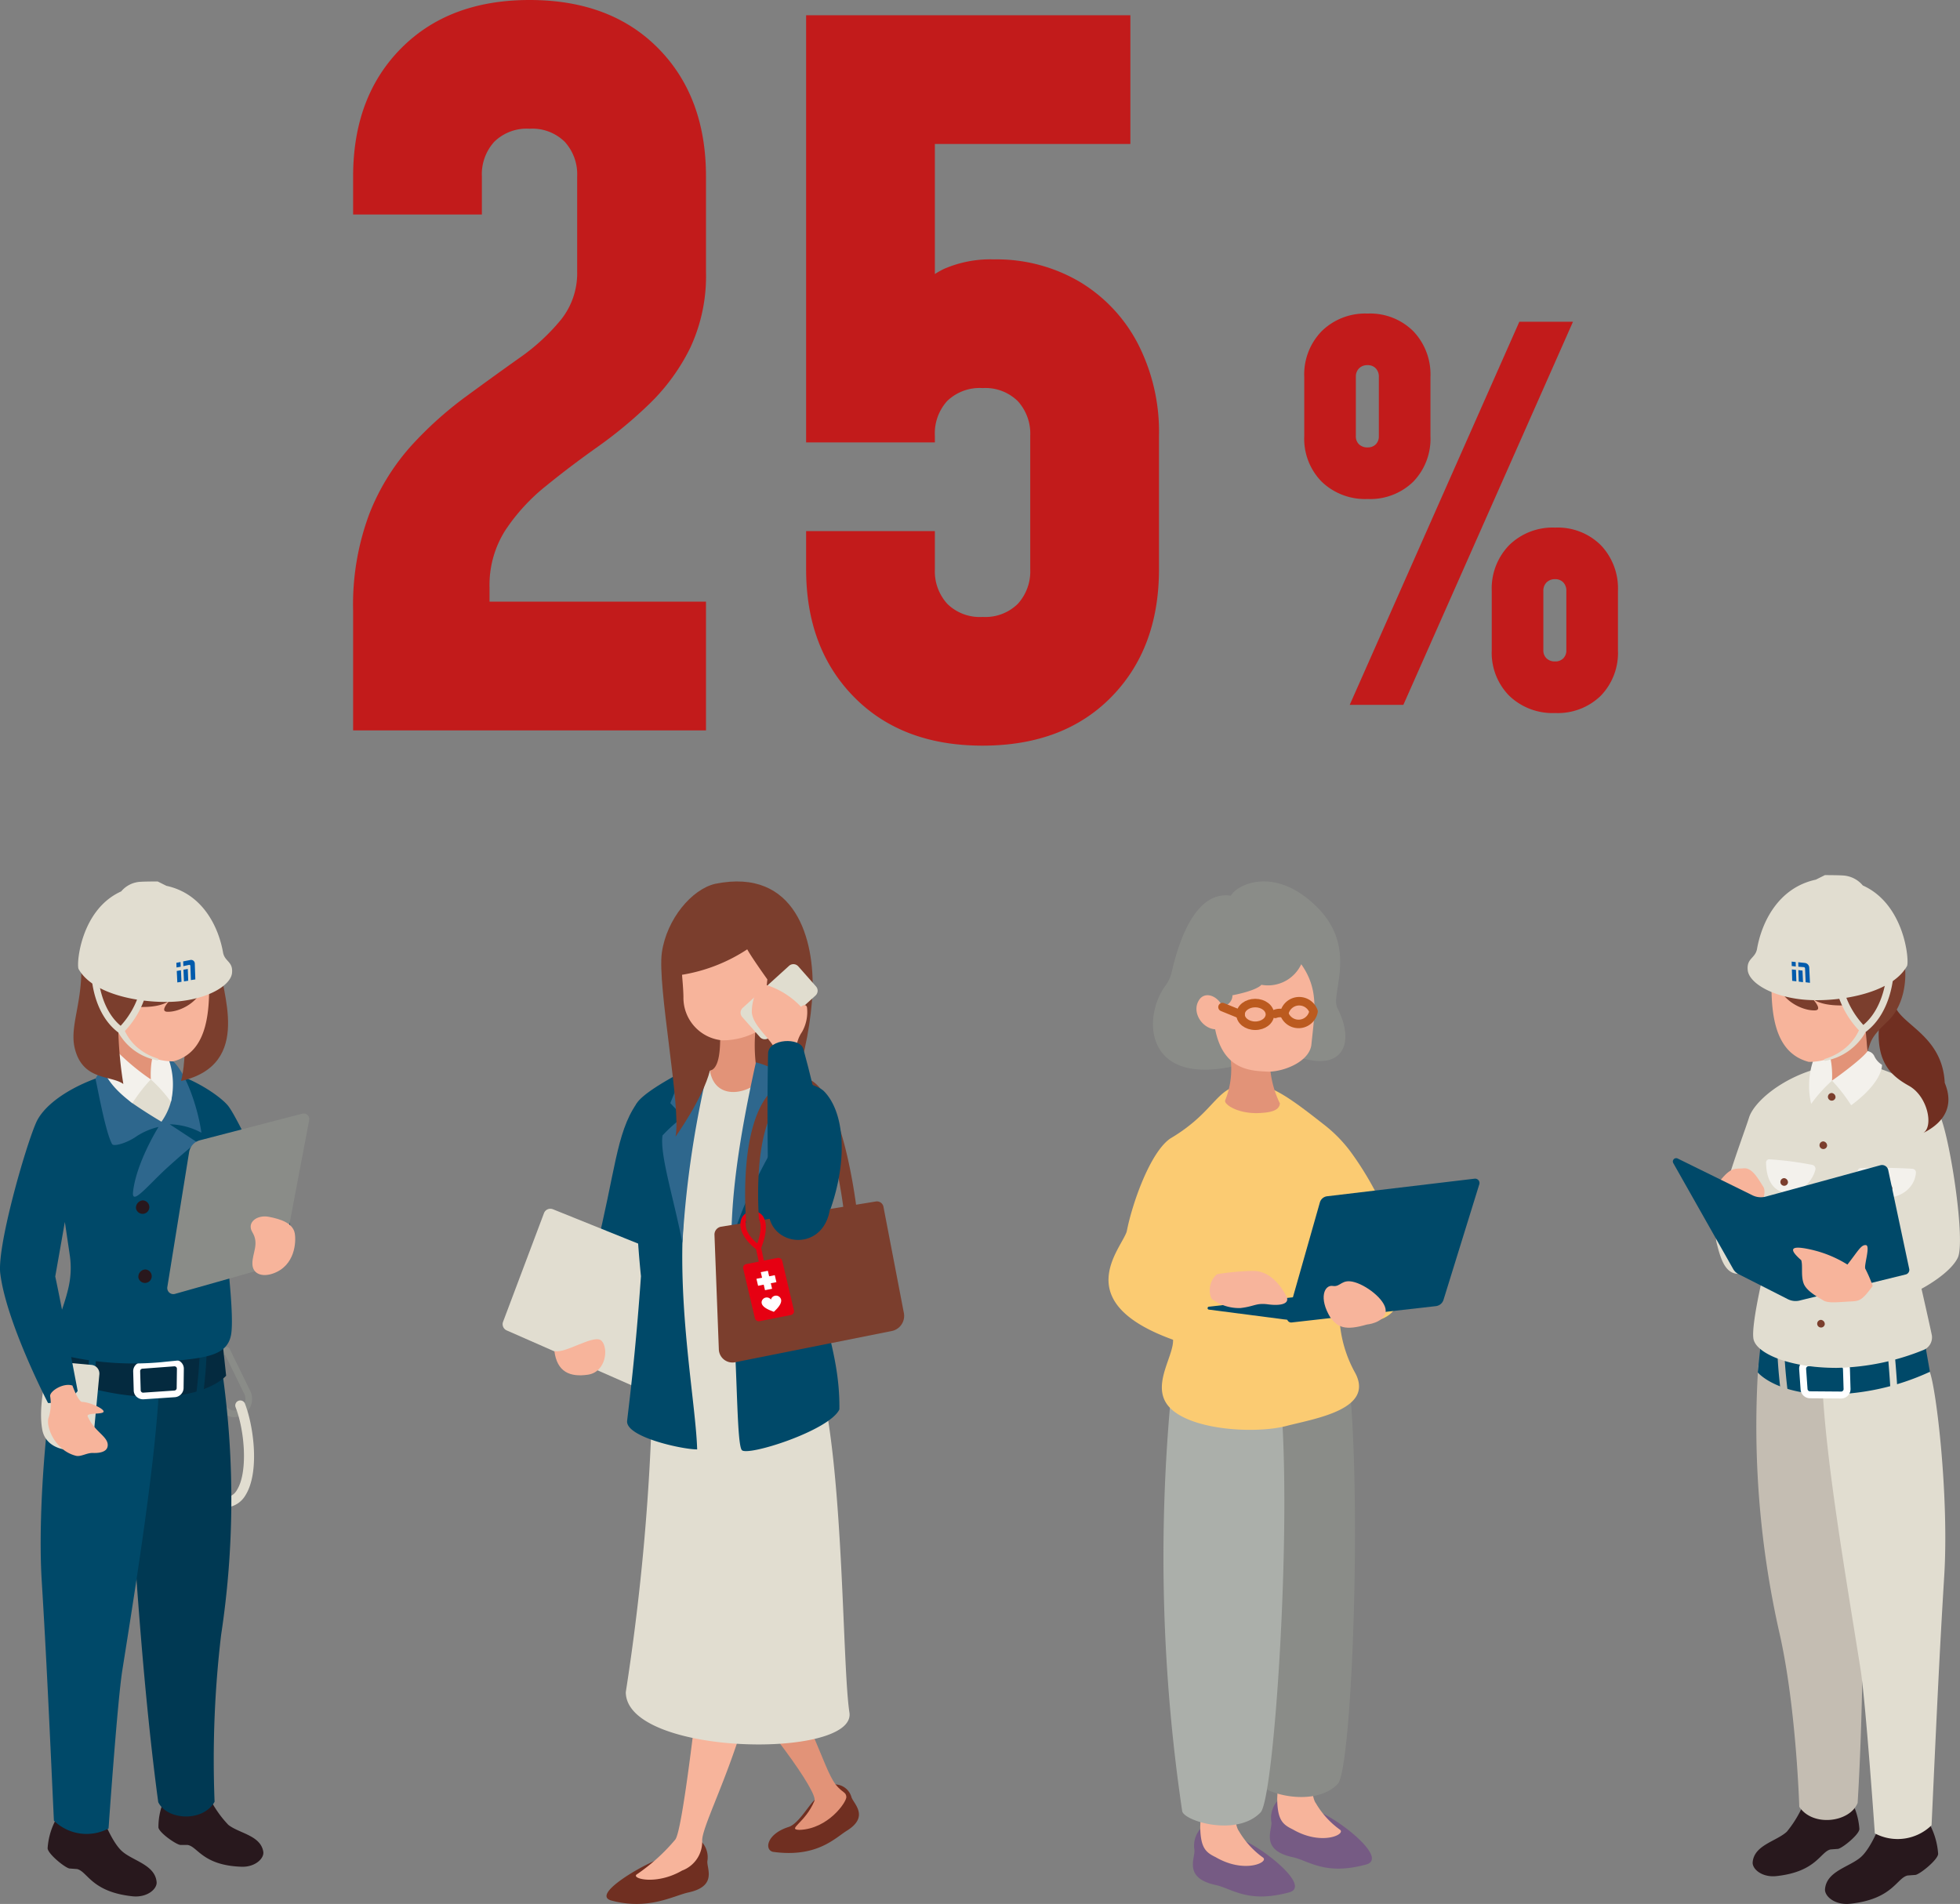 <svg xmlns="http://www.w3.org/2000/svg" xmlns:xlink="http://www.w3.org/1999/xlink" width="230.182" height="223.639" viewBox="0 0 230.182 223.639">
  <rect x="0" y="0" width="230.182" height="223.639" fill="#808080" stroke="none"/>
  <defs>
    <clipPath id="clip-path">
      <rect id="長方形_321" data-name="長方形 321" width="47.153" height="120.102" fill="none"/>
    </clipPath>
    <clipPath id="clip-path-2">
      <rect id="長方形_263" data-name="長方形 263" width="36.322" height="119.223" fill="none"/>
    </clipPath>
    <clipPath id="clip-path-3">
      <rect id="長方形_275" data-name="長方形 275" width="33.724" height="120.847" fill="none"/>
    </clipPath>
    <clipPath id="clip-path-4">
      <rect id="長方形_261" data-name="長方形 261" width="43.569" height="119.223" fill="none"/>
    </clipPath>
  </defs>
  <g id="グループ_9769" data-name="グループ 9769" transform="translate(-818.409 -4457.208)">
    <g id="グループ_9609" data-name="グループ 9609" transform="translate(877.438 4560.745)">
      <g id="グループ_9609-2" data-name="グループ 9609" clip-path="url(#clip-path)">
        <path id="パス_1526" data-name="パス 1526" d="M73.98,62.078a.761.761,0,0,1-.755-.67c-.866-7.118-3.057-14.691-5.129-14.534a.762.762,0,1,1-.122-1.518c4.565-.361,6.434,13.154,6.764,15.868a.762.762,0,0,1-.664.848.713.713,0,0,1-.093.006" transform="translate(-33.108 -22.318)" fill="#7b3e2d"/>
        <path id="パス_1527" data-name="パス 1527" d="M23.114,51.415C20.76,54.857,20.634,59.51,18.362,68.6L15.08,79.546l3.282,2.474s4.979-9.74,6.6-14.394c1.1-3.16-.657-17.482-1.85-16.211" transform="translate(-7.422 -25.264)" fill="#004969"/>
        <path id="パス_1528" data-name="パス 1528" d="M21.784,82.157l-15.878-6.4a.8.8,0,0,0-1.054.469L.048,88.982a.8.8,0,0,0,.43,1.006l15.47,6.8Z" transform="translate(0 -37.254)" fill="#e1ddd0"/>
        <path id="パス_1529" data-name="パス 1529" d="M11.961,107.236c.309,2.488,1.836,3.111,3.946,2.8s2.442-3.081,1.608-3.972-4.319,1.589-5.554,1.176" transform="translate(-5.887 -52.101)" fill="#f7b49b"/>
        <path id="パス_1530" data-name="パス 1530" d="M69.155,208.845a2.036,2.036,0,0,1,2.022,1.437c.171.761,2.24,2.3-.56,4.02-1.421.9-3.532,3.167-8.648,2.461-1.039-.264-.706-2.119,1.852-2.923,1.144-.36,2.4-2.627,3.069-3.191a26.939,26.939,0,0,1,2.266-1.8" transform="translate(-30.227 -102.782)" fill="#702f21"/>
        <path id="パス_1531" data-name="パス 1531" d="M52.113,173.078c5.876,9.1,6.952,14.648,8.524,16.8.828,1.009,1.212.853,1.266,1.45s-2.14,3.775-5.509,3.884c-1.522-.054.67-.793,1.757-3.4.489-.924-5.325-9.128-13.094-17.441-4.509-4.455,3.952-5.79,7.056-1.292" transform="translate(-21.537 -83.81)" fill="#e29378"/>
        <path id="パス_1532" data-name="パス 1532" d="M35.185,222.1a2.677,2.677,0,0,1,.682,2.273c-.1.833,1.212,2.955-2.248,3.688-1.768.4-4.723,2.122-9.067.934-2.273-.682,3.359-3.991,5.556-4.824s5.077-2.071,5.077-2.071" transform="translate(-11.822 -109.306)" fill="#702f21"/>
        <path id="パス_1533" data-name="パス 1533" d="M38.809,173.165c-1.09,9.714-2.577,22.3-3.37,23.295a22.107,22.107,0,0,1-4.538,4.1c-.644.491,2.331,1.288,5.336-.46a3.622,3.622,0,0,0,2.362-3.558c.031-2.239,5.51-11.858,6.826-23.045.383-3.51-6.156-4.283-6.615-.332" transform="translate(-15.164 -83.919)" fill="#f7b49b"/>
        <path id="パス_1534" data-name="パス 1534" d="M51.464,79.953c2.627,10.929,2.443,33.049,3.284,38.408.7,5.487-26.224,5.065-26.271-2.427a269.533,269.533,0,0,0,3.141-35.266c.285-12.993,1.16-30.743,5.729-38.595,3.284,2.284,6.062,1.856,9.632,0-.143,17.99.916,24.888,4.485,37.881" transform="translate(-14.014 -20.706)" fill="#e1ddd0"/>
        <path id="パス_1535" data-name="パス 1535" d="M35.277,62.516c-.216,9.74,1.586,19.343,1.732,24.242-1.795,0-8.431-1.465-8.225-3.355.2-1.831.965-7.589,1.624-16.991-.758-7.251-1.065-19.274-.551-20.216,1.042-1.91,8.753-5.464,8.753-5.464a96.1,96.1,0,0,0-3.333,21.783" transform="translate(-14.163 -20.047)" fill="#004969"/>
        <path id="パス_1536" data-name="パス 1536" d="M62.488,63.6c.055,6.51,3.156,11.673,3.047,19-1.2,2.516-10.924,5.582-11.471,4.762s-.507-8.1-.938-14.43A84.406,84.406,0,0,1,52.9,62.024c.253-3.919,2.832-20.2,2.832-20.2,3.064,1.86,6.988,2.375,8,3.406,2.836,2.894,3.086,10.362-1.243,18.37" transform="translate(-25.987 -20.585)" fill="#004969"/>
        <path id="パス_1537" data-name="パス 1537" d="M42.6,40.733c-3,.878-3.3,1.765-4.76,5.348.95,1.023,1.535,1.608,1.535,1.608a17.889,17.889,0,0,0-2.449,2.194c-.329,2.267,1.307,7.334,2.341,12.633A118.193,118.193,0,0,1,42.6,40.733" transform="translate(-18.15 -20.047)" fill="#2e678d"/>
        <path id="パス_1538" data-name="パス 1538" d="M43.021.275C52.513-1.649,54.7,6.92,54.444,13.013S51.578,30.168,46.96,29.591c1.619-2.228.835-8.192.835-8.192l-5.4.831c-.834,3.272-4.037,7.746-4.037,7.746.705-3.335-2.174-17.74-1.6-21.653S40.262.916,43.021.275" transform="translate(-18.054 0)" fill="#7b3e2d"/>
        <path id="パス_1539" data-name="パス 1539" d="M49.112,31.658c.1,2.671-.015,5.061-1.182,5.339.611,3.446,4.19,2.771,5.751,1.286a19.07,19.07,0,0,1-.337-6.664c.571-2.4-4.3-1.907-4.232.039" transform="translate(-23.588 -14.766)" fill="#e29378"/>
        <path id="パス_1540" data-name="パス 1540" d="M55.779,41.828C53.586,51.7,52.821,58.273,52.9,63.71c.329-3.565,4.036-10.414,5.407-12.717-.384-1.1-.932-2.3-.932-2.3a12.519,12.519,0,0,1,1.865-1.262c.384-.439-.381-3.482-.886-4.323-.45-.751-2.579-1.277-2.579-1.277" transform="translate(-26.034 -20.585)" fill="#2e678d"/>
        <path id="パス_1541" data-name="パス 1541" d="M49.148,15.7c.53.971,2.362,3.529,2.362,3.529s-.32,2.967-.585,5.748A8.44,8.44,0,0,1,46.2,26.386a5.024,5.024,0,0,1-4.546-5.12c-.018-.9-.1-1.766-.165-2.579a19.674,19.674,0,0,0,7.657-2.99" transform="translate(-20.42 -7.725)" fill="#f7b49b"/>
        <path id="パス_1542" data-name="パス 1542" d="M63.82,22.818l-5.442,4.937A.763.763,0,0,1,57.3,27.7l-2.082-2.356a.764.764,0,0,1,.053-1.078l5.442-4.938a.763.763,0,0,1,1.078.053l2.082,2.356a.763.763,0,0,1-.052,1.078" transform="translate(-27.078 -9.416)" fill="#e0ddcf"/>
        <path id="パス_1543" data-name="パス 1543" d="M60.337,31.907c.2-1.188-2.8-3.043-2.714-4.928s.9-3.081,1.84-2.958A9.609,9.609,0,0,1,63.4,26.54c.564-.483.7.046.7.046a4.759,4.759,0,0,1-.571,2.889,3.931,3.931,0,0,0-.692,2.276Z" transform="translate(-28.358 -11.818)" fill="#f7b49b"/>
        <path id="パス_1544" data-name="パス 1544" d="M69.884,89.2,51.428,92.882A1.6,1.6,0,0,1,49.5,91.327l-.511-13.4a.935.935,0,0,1,.765-.962l18.207-2.967a.778.778,0,0,1,.879.657l2.39,12.434A1.816,1.816,0,0,1,69.884,89.2" transform="translate(-24.11 -36.411)" fill="#7b3e2d"/>
        <path id="パス_1545" data-name="パス 1545" d="M57.562,83.012a.307.307,0,0,1-.3-.243l-.44-2.049c-1.412-1.109-2.075-2.383-1.774-3.425a1.456,1.456,0,0,1,2.547-.506c.553.741.49,2.083-.175,3.784l.444,2.068a.307.307,0,0,1-.236.365.319.319,0,0,1-.065.007M56.44,76.851c-.042,0-.085,0-.13.006a.791.791,0,0,0-.672.607c-.082.285-.21,1.273,1.323,2.576.465-1.314.52-2.375.141-2.885a.77.77,0,0,0-.662-.3" transform="translate(-27.056 -37.519)" fill="#e60012"/>
        <path id="パス_1546" data-name="パス 1546" d="M61.225,93.764l-3.672.726a.486.486,0,0,1-.564-.36l-1.367-5.805a.445.445,0,0,1,.352-.541l3.672-.726a.486.486,0,0,1,.564.36l1.367,5.805a.445.445,0,0,1-.352.541" transform="translate(-27.368 -42.841)" fill="#e60012"/>
        <path id="パス_1547" data-name="パス 1547" d="M60.846,90.559l-.66.131-.153-.649-.832.165.152.649-.66.13.193.819.66-.131.153.649.832-.165-.153-.649.66-.13Z" transform="translate(-28.886 -44.313)" fill="#fff"/>
        <path id="パス_1548" data-name="パス 1548" d="M62.094,96.064a.614.614,0,0,0-1.109.185.612.612,0,0,0-1.093.251c-.1.74,1.318,1.108,1.433,1.191.072-.1,1.189-1,.769-1.627" transform="translate(-29.473 -47.137)" fill="#fff"/>
        <path id="パス_1549" data-name="パス 1549" d="M57.006,63.607a.762.762,0,0,1-.757-.685c-.047-.455-1.089-11.2,2.6-15.631a5.11,5.11,0,0,1,3.61-1.93.762.762,0,1,1,.122,1.518,3.6,3.6,0,0,0-2.561,1.385c-3.286,3.943-2.271,14.4-2.26,14.5a.761.761,0,0,1-.681.834.664.664,0,0,1-.078,0" transform="translate(-27.599 -22.323)" fill="#7b3e2d"/>
        <path id="パス_1550" data-name="パス 1550" d="M61.323,38.34c.072-1.732,3.752-1.876,4.128-.526.248.89,3.007,10.721,3.217,17.421s-7.206,6.153-7.291,1.644-.2-12.552-.054-18.54" transform="translate(-30.146 -18.164)" fill="#004969"/>
      </g>
    </g>
    <g id="グループ_9768" data-name="グループ 9768">
      <g id="グループ_9409" data-name="グループ 9409" transform="translate(856 4432)">
        <path id="パス_2192" data-name="パス 2192" d="M-99.12,0V-14a30.473,30.473,0,0,1,1.9-11.424,26.312,26.312,0,0,1,4.9-7.98,43.414,43.414,0,0,1,6.356-5.74q3.36-2.464,6.356-4.592a24.03,24.03,0,0,0,4.9-4.508,8.736,8.736,0,0,0,1.9-5.628v-11.2a5.667,5.667,0,0,0-1.456-4.06,5.429,5.429,0,0,0-4.144-1.54,5.429,5.429,0,0,0-4.144,1.54A5.667,5.667,0,0,0-84-65.072v4.48H-99.12v-4.48q0-9.352,5.628-15.036T-78.4-85.792q9.52,0,15.12,5.684t5.6,15.036v11.2a19.908,19.908,0,0,1-1.848,8.932,23.686,23.686,0,0,1-4.732,6.524,51.321,51.321,0,0,1-6.132,5.1q-3.248,2.3-6.132,4.648a22.786,22.786,0,0,0-4.732,5.18A11.957,11.957,0,0,0-83.1-16.8v8.512l-6.832-6.832H-57.68V0ZM-25.2,1.792q-9.464,0-15.092-5.712T-45.92-18.928v-4.48H-30.8v4.48a5.667,5.667,0,0,0,1.456,4.06,5.429,5.429,0,0,0,4.144,1.54,5.429,5.429,0,0,0,4.144-1.54,5.667,5.667,0,0,0,1.456-4.06v-15.68a5.667,5.667,0,0,0-1.456-4.06,5.429,5.429,0,0,0-4.144-1.54A5.485,5.485,0,0,0-29.344-38.7,5.646,5.646,0,0,0-30.8-34.608v.784H-45.92V-84H-7.84v15.12H-37.632l6.832-6.832v28.9l-2.912-3.92a10.073,10.073,0,0,1,3.976-3.472,13.651,13.651,0,0,1,5.88-1.12,19.25,19.25,0,0,1,9.968,2.576A18.3,18.3,0,0,1-7-45.5,22.614,22.614,0,0,1-4.48-34.608v15.68q0,9.3-5.6,15.008T-25.2,1.792Z" transform="translate(103 111)" fill="#c21b1b"/>
        <path id="パス_2193" data-name="パス 2193" d="M-13.08,0,6.84-45h6.3L-6.78,0Zm2.1-24.18a7.341,7.341,0,0,1-5.385-2.025A7.181,7.181,0,0,1-18.42-31.56v-6.96A7.282,7.282,0,0,1-16.365-43.9,7.282,7.282,0,0,1-10.98-45.96,7.181,7.181,0,0,1-5.625-43.9,7.341,7.341,0,0,1-3.6-38.52v6.96a7.239,7.239,0,0,1-2.025,5.355A7.239,7.239,0,0,1-10.98-24.18Zm0-6.06a1.3,1.3,0,0,0,.96-.36,1.3,1.3,0,0,0,.36-.96v-6.96a1.39,1.39,0,0,0-.36-1.005,1.269,1.269,0,0,0-.96-.375,1.358,1.358,0,0,0-1.005.375,1.358,1.358,0,0,0-.375,1.005v6.96a1.269,1.269,0,0,0,.375.96A1.39,1.39,0,0,0-10.98-30.24ZM11.04.96A7.341,7.341,0,0,1,5.655-1.065,7.181,7.181,0,0,1,3.6-6.42v-6.96a7.282,7.282,0,0,1,2.055-5.385A7.282,7.282,0,0,1,11.04-20.82,7.181,7.181,0,0,1,16.4-18.765,7.341,7.341,0,0,1,18.42-13.38v6.96A7.239,7.239,0,0,1,16.4-1.065,7.239,7.239,0,0,1,11.04.96Zm0-6.06A1.3,1.3,0,0,0,12-5.46a1.3,1.3,0,0,0,.36-.96v-6.96A1.39,1.39,0,0,0,12-14.385a1.269,1.269,0,0,0-.96-.375,1.358,1.358,0,0,0-1,.375A1.358,1.358,0,0,0,9.66-13.38v6.96a1.269,1.269,0,0,0,.375.96A1.39,1.39,0,0,0,11.04-5.1Z" transform="translate(134 108)" fill="#c21b1b"/>
      </g>
      <g id="グループ_9523" data-name="グループ 9523" transform="translate(818.409 4560.745)">
        <g id="グループ_9477" data-name="グループ 9477" clip-path="url(#clip-path-2)">
          <path id="パス_1075" data-name="パス 1075" d="M52.535,116.784a1.848,1.848,0,0,1-.393-.042,2.342,2.342,0,0,1-1.676-1.947.391.391,0,1,1,.762-.174c.174.762.557,1.244,1.079,1.356a1.307,1.307,0,0,0,1.283-.51,1.4,1.4,0,0,0,.049-1.585l-2.155-4.416-.331.177a.391.391,0,0,1-.369-.69l.689-.369a.39.39,0,0,1,.536.173l2.328,4.77a2.181,2.181,0,0,1-.124,2.412,2.14,2.14,0,0,1-1.677.843" transform="translate(-25.038 -53.861)" fill="#8a8c88"/>
          <path id="パス_1076" data-name="パス 1076" d="M52.172,133.578a.586.586,0,0,1-.056-1.17,1.724,1.724,0,0,0,1.328-.912c1.249-2.016.937-6.778-.176-9.688a.587.587,0,1,1,1.1-.419c1.076,2.813,1.7,8.105.077,10.726a2.9,2.9,0,0,1-2.212,1.461.548.548,0,0,1-.057,0" transform="translate(-25.599 -60.05)" fill="#e1ddd0"/>
          <path id="パス_1077" data-name="パス 1077" d="M37.878,212.639a7.807,7.807,0,0,0-.96,3.806c.079.613,2.019,1.973,2.565,2.056h.858c1.176.177,1.755,2.389,6.282,2.557,1.663.079,2.732-.992,2.61-1.757-.31-1.934-2.845-2.158-4.11-3.165a12.852,12.852,0,0,1-2.495-3.785,12.824,12.824,0,0,0-4.751.288" transform="translate(-18.312 -105.329)" fill="#28181d"/>
          <path id="パス_1078" data-name="パス 1078" d="M12.408,217.419a8.277,8.277,0,0,0-1.311,3.949c.036.654,1.981,2.244,2.552,2.373l.908.068c1.229.279,1.669,2.662,6.442,3.191,1.752.213,2.966-.836,2.9-1.655-.177-2.068-2.84-2.5-4.1-3.665s-2.343-4.2-2.343-4.2a13.59,13.59,0,0,0-5.044-.065" transform="translate(-5.505 -107.805)" fill="#28181d"/>
          <path id="パス_1079" data-name="パス 1079" d="M41.105,114.894a106.119,106.119,0,0,1-.19,30.576,124.646,124.646,0,0,0-.766,19.585c-1.367,2.418-5.577,2.176-6.616.045-1.689-12.453-2.717-27.934-3.124-34.965s-.257-13.993-.257-13.993a29.758,29.758,0,0,1,10.954-1.247" transform="translate(-14.949 -56.955)" fill="#003953"/>
          <path id="パス_1080" data-name="パス 1080" d="M23.4,116.091c-.44,8.8-2.494,21.875-4.328,33.392-.587,3.741-1.614,18.559-1.614,18.559a5.5,5.5,0,0,1-6.418-.917c-.55-11.884-.88-19.256-1.43-28.169s.871-22.278,1.641-24.332A27.833,27.833,0,0,1,23.4,116.091" transform="translate(-4.71 -56.806)" fill="#004969"/>
          <path id="パス_1081" data-name="パス 1081" d="M32.452,108.015l.362,3.359s-1.862,2.244-7.577,2.494A29.643,29.643,0,0,1,12.609,111.3l.7-3.85Z" transform="translate(-6.257 -53.32)" fill="#042a3f"/>
          <path id="パス_1082" data-name="パス 1082" d="M31.473,115.883a1.035,1.035,0,0,1-.361-.757l-.064-2.252a1.086,1.086,0,0,1,1.025-1.1l3.737-.278a1.145,1.145,0,0,1,.839.284,1.045,1.045,0,0,1,.347.787l-.029,2.285a1.1,1.1,0,0,1-1.033,1.055l-3.643.246h-.009a1.113,1.113,0,0,1-.809-.273m4.4-3.6-3.738.279a.286.286,0,0,0-.269.289l.064,2.253a.273.273,0,0,0,.095.2.268.268,0,0,0,.215.072l3.643-.246a.29.29,0,0,0,.273-.278l.029-2.285h0a.273.273,0,0,0-.091-.207.3.3,0,0,0-.216-.075h0" transform="translate(-15.407 -55.329)" fill="#fff"/>
          <path id="パス_1083" data-name="パス 1083" d="M46.061,115.6a.4.4,0,0,0,.4-.343c.388-2.949.442-4.82.442-4.838a.408.408,0,0,0-.815-.02c0,.018-.053,1.853-.436,4.759a.4.4,0,0,0,.353.439l.052,0" transform="translate(-22.655 -54.592)" fill="#003953"/>
          <path id="パス_1084" data-name="パス 1084" d="M20.581,115.031a.4.4,0,0,0,.406-.373c.1-1.852.339-4.38.341-4.405a.4.4,0,0,0-.368-.427.4.4,0,0,0-.444.355c0,.025-.246,2.57-.343,4.439a.4.4,0,0,0,.386.412h.021" transform="translate(-10.011 -54.498)" fill="#004969"/>
          <path id="パス_1085" data-name="パス 1085" d="M11.437,111.985l4.053.368a1.028,1.028,0,0,1,.93,1.12l-.675,7.155c-.154,2.238-5.4,2.547-6.02-.618-.459-2.356.236-5.7.621-7.248a1.027,1.027,0,0,1,1.091-.777" transform="translate(-4.751 -55.569)" fill="#e1ddd0"/>
          <path id="パス_1086" data-name="パス 1086" d="M8.187,65.451A10.213,10.213,0,0,1,8.1,69.039c-.4,1.956-1.177,3.686-1.475,4.993-.457,2.009-.549,3.1,1.46,3.379a35.764,35.764,0,0,0,10.843.663c4.848-.5,7.762-.546,8.219-3.285s-1-13.332-1-13.332c3.012,3.288,5.176,4.569,6.768,3.531,1.387-.9,1.869-2.774.06-5.368-1.643-2.466-5.074-10.384-6.261-11.753S20.769,43.284,16.2,43.556c-5.388.638-10.685,3.466-11.964,6.388S-.363,64.455.032,67.657c.717,5.8,5.609,15.211,5.609,15.211s2.352.094,3.482-1.412c0,0-1.976-10.444-2.635-13.455l1.129-6.4Z" transform="translate(0 -21.606)" fill="#004969"/>
          <path id="パス_1087" data-name="パス 1087" d="M27.179,40.977c-2.442.2-3.278.3-3.512.736s-1.506,1.513-1.372,1.914,1.129,6.129,1.931,7.534c.2.335,1.8-.149,2.889-.927a8.06,8.06,0,0,1,2.562-1.09s-2.636,4.205-3,7.684c-.134,1.606,1.8-.876,4.046-2.917S34.2,50.941,34.2,50.941L30.99,48.834a8.241,8.241,0,0,1,3.72.99c-.334-2.509-1.638-6.79-3.307-8.382-.469-.435-2.785-.6-4.224-.465" transform="translate(-11.059 -20.312)" fill="#2e678d"/>
          <path id="パス_1088" data-name="パス 1088" d="M29.275,46.275c1.773,1.227,3.414,2.179,3.414,2.179a7.363,7.363,0,0,0,1.11-2.338c.268-1.081.372-5.178-3.069-5.337s-4.074,3.422-1.455,5.5" transform="translate(-13.727 -20.233)" fill="#e1ddd0"/>
          <path id="パス_1089" data-name="パス 1089" d="M31.7,75.3a.79.79,0,1,0,.776-.939.869.869,0,0,0-.776.939" transform="translate(-15.729 -36.9)" fill="#28181d"/>
          <path id="パス_1090" data-name="パス 1090" d="M32.257,91.408a.791.791,0,1,0,.777-.939.869.869,0,0,0-.777.939" transform="translate(-16.007 -44.894)" fill="#28181d"/>
          <path id="パス_1091" data-name="パス 1091" d="M46.79,19.212c0,2.964,4.022,11.785-4.587,13.76,1.058-3.881.051-13.5.051-13.5Z" transform="translate(-20.943 -9.534)" fill="#7b3e2d"/>
          <path id="パス_1092" data-name="パス 1092" d="M35.159,43.215a16.427,16.427,0,0,1,2.36,2.629,8.931,8.931,0,0,0-.329-5.18l-2.028-.439Z" transform="translate(-17.447 -19.961)" fill="#f3f1ec"/>
          <path id="パス_1093" data-name="パス 1093" d="M31.788,34.679A9.69,9.69,0,0,0,31.2,38.64c-3.154-1.614-4.017-3.339-4.017-3.339l.276-4.29s2.787-.293,4.328,3.668" transform="translate(-13.49 -15.386)" fill="#e29378"/>
          <path id="パス_1094" data-name="パス 1094" d="M25.576,39.531a27.443,27.443,0,0,0,4.017,3.339,18.974,18.974,0,0,0-2.164,2.787c-3.668-2.714-3.485-4.585-3.485-4.585a2.246,2.246,0,0,0,.845-.933,1,1,0,0,1,.786-.609" transform="translate(-11.881 -19.617)" fill="#f3f1ec"/>
          <path id="パス_1095" data-name="パス 1095" d="M38.252,20.871c.189,4.5,0,9.526-4.171,10.616a6.912,6.912,0,0,1-6.4-4.218,16.962,16.962,0,0,0,3.887-6.351Z" transform="translate(-13.737 -10.357)" fill="#f7b49b"/>
          <path id="パス_1096" data-name="パス 1096" d="M22.985,32.211c-1.438-1.058-4.8-.353-5.716-4.234-.606-2.563.917-5.292.771-9.764-.062-1.891,14.534-1.919,14.452,1.953-.285,2.37-2.938,3.649-4.408,3.555-.948-.1.616-1.612.616-1.612s-.616,1.185-4.029,1.043A11.263,11.263,0,0,1,22.4,26.167a46.379,46.379,0,0,0,.584,6.044" transform="translate(-8.498 -8.419)" fill="#7b3e2d"/>
          <path id="パス_1097" data-name="パス 1097" d="M28.577.514c4.255.917,6.132,4.828,6.657,7.876.22,1.045,1.183,1.018,1.045,2.366s-2.476,2.889-6.024,3.3-10.123-.44-11.994-3.769c-.28-.536.231-6.979,5-9.117A3.162,3.162,0,0,1,25.57.037C26.12,0,27.55,0,27.55,0Z" transform="translate(-9.031 0)" fill="#e1ddd0"/>
          <path id="パス_1098" data-name="パス 1098" d="M21.335,21.557a.392.392,0,0,1,.38-.405h.013a.393.393,0,0,1,.393.379c0,.04.167,3.866,2.636,5.917A9.9,9.9,0,0,0,27,23.42a.393.393,0,1,1,.752.227,10.5,10.5,0,0,1-2.5,4.411A5.709,5.709,0,0,0,26.7,29.976a6.666,6.666,0,0,0,2.414,1.317.11.11,0,0,1-.053.213,6.623,6.623,0,0,1-4.569-3.262c-2.974-2.23-3.149-6.5-3.155-6.687" transform="translate(-10.587 -10.496)" fill="#e1ddd0"/>
          <path id="パス_1099" data-name="パス 1099" d="M51.652,71.967,39.9,75.29a.715.715,0,0,1-.9-.8L41.557,58.65a1.739,1.739,0,0,1,1.28-1.406l12.011-3.123a.657.657,0,0,1,.811.758L52.621,70.907a1.365,1.365,0,0,1-.97,1.06" transform="translate(-19.349 -26.846)" fill="#8a8c88"/>
          <path id="パス_1100" data-name="パス 1100" d="M61.06,84.807c2.6-.913,2.73-3.722,2.555-4.716-.215-1.213-1.676-1.684-3.051-1.946s-2.63.657-1.927,1.815c.82,1.348,0,2.423,0,3.668s1.15,1.626,2.424,1.179" transform="translate(-28.997 -38.756)" fill="#f7b49b"/>
          <path id="パス_1101" data-name="パス 1101" d="M14.064,117.462c-1.051-.369-2.673.649-2.62,1.243a5.4,5.4,0,0,1-.176,2.517c-.365.931.646,3.835,3.205,4.487.6.141,1.271-.355,1.992-.33s1.91-.083,1.723-1.144c-.218-.923-1.57-1.46-2.318-3.114-.27-.5,1.535-.244,1.823-.54s-1.514-1.181-2.549-1.207c-.466-.182-1.081-1.912-1.081-1.912" transform="translate(-5.556 -58.249)" fill="#f7b49b"/>
          <path id="パス_1102" data-name="パス 1102" d="M41.762,22.056l-.488.075-.068-1.346.491-.09Z" transform="translate(-20.448 -10.27)" fill="#005bac"/>
          <path id="パス_1103" data-name="パス 1103" d="M43.322,21.784l-.5.077-.062-1.37.508-.093Z" transform="translate(-21.217 -10.122)" fill="#005bac"/>
          <path id="パス_1104" data-name="パス 1104" d="M44.13,20.586l-.522.079L43.546,19a.121.121,0,0,0-.146-.122l-.678.149-.021-.559.852-.166a.433.433,0,0,1,.515.444Z" transform="translate(-21.19 -9.08)" fill="#005bac"/>
          <path id="パス_1105" data-name="パス 1105" d="M41.624,19.336l-.491.088-.022-.549.493-.094Z" transform="translate(-20.4 -9.32)" fill="#005bac"/>
        </g>
      </g>
      <g id="グループ_9502" data-name="グループ 9502" transform="translate(1014.867 4560)">
        <g id="グループ_9501" data-name="グループ 9501" transform="translate(0)" clip-path="url(#clip-path-3)">
          <path id="パス_1416" data-name="パス 1416" d="M29.173,206.71a8.11,8.11,0,0,1,1.284,3.867c-.036.641-1.941,2.2-2.5,2.324l-.889.066c-1.2.273-1.635,2.607-6.309,3.125-1.715.209-2.9-.819-2.836-1.621.174-2.026,2.781-2.451,4.014-3.589a13.342,13.342,0,0,0,2.295-4.109,13.312,13.312,0,0,1,4.94-.064" transform="translate(-8.548 -98.523)" fill="#28181d"/>
          <path id="パス_1417" data-name="パス 1417" d="M46.094,211.834a8.593,8.593,0,0,1,1.361,4.1c-.038.679-2.057,2.329-2.649,2.464l-.942.07c-1.276.29-1.733,2.764-6.688,3.313-1.818.221-3.079-.868-3.006-1.718.184-2.147,2.948-2.6,4.256-3.8s2.432-4.355,2.432-4.355a14.108,14.108,0,0,1,5.237-.068" transform="translate(-16.298 -100.963)" fill="#28181d"/>
          <path id="パス_1418" data-name="パス 1418" d="M18.984,109.753A110.151,110.151,0,0,0,21.511,141.4c1.942,8.682,2.284,20.218,2.284,20.218,1.6,2.4,5.94,1.828,6.854-.457.8-13.022.685-29.129.571-36.439s-.8-14.507-.8-14.507a30.89,30.89,0,0,0-11.437-.457" transform="translate(-8.946 -52.181)" fill="#c4bdb2"/>
          <path id="パス_1419" data-name="パス 1419" d="M33.564,112.922c.457,9.139,2.589,21.475,4.493,33.432.609,3.884,1.676,19.267,1.676,19.267a5.714,5.714,0,0,0,6.663-.952c.571-12.337.914-19.99,1.485-29.243s-.9-21.894-1.7-24.026a28.9,28.9,0,0,0-12.613,1.523" transform="translate(-16.011 -53.065)" fill="#e1ddd0"/>
          <path id="パス_1420" data-name="パス 1420" d="M19.429,104.484l-.362,3.487s1.863,2.329,7.582,2.589A28.78,28.78,0,0,0,39.285,107.9l-.7-4Z" transform="translate(-9.095 -49.561)" fill="#004969"/>
          <path id="パス_1421" data-name="パス 1421" d="M33.3,113.35h-.009l-3.654-.028a1.113,1.113,0,0,1-1.1-1.028l-.167-2.366a1.109,1.109,0,0,1,.3-.838,1.125,1.125,0,0,1,.821-.346l3.75.055a1.1,1.1,0,0,1,1.089,1.073l.071,2.338a1.106,1.106,0,0,1-1.106,1.14m-3.821-3.791a.29.29,0,0,0-.29.311h0l.167,2.366a.293.293,0,0,0,.289.27l3.653.028a.262.262,0,0,0,.21-.088.284.284,0,0,0,.083-.212l-.071-2.339a.29.29,0,0,0-.286-.282l-3.75-.055h0" transform="translate(-13.533 -51.873)" fill="#fff"/>
          <path id="パス_1422" data-name="パス 1422" d="M24.323,112.255a.407.407,0,0,1-.4-.356c-.389-3.062-.442-5-.442-5.022a.407.407,0,0,1,.4-.418.4.4,0,0,1,.417.4c0,.019.053,1.924.436,4.94a.408.408,0,0,1-.352.456.452.452,0,0,1-.052,0" transform="translate(-11.199 -50.783)" fill="#c4bdb2"/>
          <path id="パス_1423" data-name="パス 1423" d="M48.97,111.678a.407.407,0,0,1-.406-.387c-.1-1.922-.339-4.547-.342-4.573a.408.408,0,0,1,.812-.075c0,.026.247,2.668.343,4.608a.407.407,0,0,1-.386.427H48.97" transform="translate(-23.002 -50.693)" fill="#e1ddd0"/>
          <path id="パス_1424" data-name="パス 1424" d="M24.908,42.369c-6.016.381-10.662,4.112-11.347,6.321s-4.493,11.956-3.808,14.7,1.523,5.483,5.864,2.056c0,0-1.9,7.615-1.523,9.291s4.264,3.351,9.747,3.351a28.426,28.426,0,0,0,10.281-2.132,1.6,1.6,0,0,0,.914-1.676c-.229-1.142-1.219-5.483-1.219-5.483s3.351-1.751,4.264-3.655-.838-13.632-2.056-16.6-6.092-6.321-11.119-6.169" transform="translate(-4.614 -20.209)" fill="#e1ddd0"/>
          <path id="パス_1425" data-name="パス 1425" d="M41.846,65.764c1.719-.087,4.656-.01,6.075.083a.438.438,0,0,1,.409.474c-.3,3.411-5.892,4.377-6.85-.066a.4.4,0,0,1,.366-.491" transform="translate(-19.782 -31.353)" fill="#f3f1ec"/>
          <path id="パス_1426" data-name="パス 1426" d="M21.321,63.827a39.438,39.438,0,0,1,5.031.654.471.471,0,0,1,.372.578c-.858,3.2-5.723,4.258-5.793-.85a.373.373,0,0,1,.389-.382" transform="translate(-9.985 -30.446)" fill="#f3f1ec"/>
          <path id="パス_1427" data-name="パス 1427" d="M33.3,43.329a17.045,17.045,0,0,0-2.45,2.729,9.272,9.272,0,0,1,.342-5.377l2.106-.456Z" transform="translate(-14.604 -19.188)" fill="#f3f1ec"/>
          <path id="パス_1428" data-name="パス 1428" d="M34.583,34.819a10.06,10.06,0,0,1,.609,4.112c3.274-1.675,4.17-3.467,4.17-3.467l-.286-4.453s-2.894-.3-4.493,3.808" transform="translate(-16.497 -14.791)" fill="#e29378"/>
          <path id="パス_1429" data-name="パス 1429" d="M46.4,30c-.775,5.111,1.14,6.889,3.37,8.128s2.924,4.807,1.685,5.55c4.064-2.032,2.875-5.005,2.528-5.9-.3-6.046-6.046-6.988-5.947-9.714A2.261,2.261,0,0,0,46.4,30" transform="translate(-22.052 -13.387)" fill="#702f21"/>
          <path id="パス_1430" data-name="パス 1430" d="M22.2,20.87c-.2,4.675,0,9.89,4.33,11.022a7.175,7.175,0,0,0,6.642-4.379,17.609,17.609,0,0,1-4.035-6.593Z" transform="translate(-10.565 -9.955)" fill="#f7b49b"/>
          <path id="パス_1431" data-name="パス 1431" d="M23.278,20.3c.295,2.46,3.051,3.788,4.576,3.69.984-.1-.64-1.673-.64-1.673s.64,1.23,4.182,1.083a11.6,11.6,0,0,0,2.375,3.2l.2,2.18c.446-1.289.4-1.635,2.379-3.519s2.28-5.055,1.933-6.988-15.089-1.992-15,2.027" transform="translate(-11.104 -8.105)" fill="#7b3e2d"/>
          <path id="パス_1432" data-name="パス 1432" d="M24.8.533c-4.417.952-6.366,5.012-6.911,8.177-.229,1.085-1.228,1.057-1.085,2.456s2.57,3,6.254,3.427,10.509-.457,12.451-3.912c.29-.556-.24-7.245-5.187-9.464a3.279,3.279,0,0,0-2.4-1.178C27.353,0,25.868,0,25.868,0Z" transform="translate(-8.01)" fill="#e1ddd0"/>
          <path id="パス_1433" data-name="パス 1433" d="M42.133,21.572a.407.407,0,0,0-.394-.42h-.013a.408.408,0,0,0-.408.394c0,.042-.174,4.013-2.737,6.142a10.277,10.277,0,0,1-2.325-4.181.408.408,0,1,0-.781.236,10.9,10.9,0,0,0,2.59,4.58,5.927,5.927,0,0,1-1.5,1.99,6.92,6.92,0,0,1-2.506,1.368.114.114,0,0,0,.055.221,6.875,6.875,0,0,0,4.743-3.387c3.087-2.315,3.269-6.753,3.275-6.942" transform="translate(-16.209 -10.09)" fill="#e1ddd0"/>
          <path id="パス_1434" data-name="パス 1434" d="M39.918,39.531c-.667.992-4.17,3.467-4.17,3.467a19.7,19.7,0,0,1,2.247,2.894c3.808-2.818,3.617-4.76,3.617-4.76a2.331,2.331,0,0,1-.878-.969,1.038,1.038,0,0,0-.816-.632" transform="translate(-17.052 -18.857)" fill="#f3f1ec"/>
          <path id="パス_1435" data-name="パス 1435" d="M35.722,49.472a.449.449,0,1,1-.441-.533.494.494,0,0,1,.441.533" transform="translate(-16.619 -23.345)" fill="#7b3e2d"/>
          <path id="パス_1436" data-name="パス 1436" d="M33.834,60.34a.449.449,0,1,1-.441-.533.494.494,0,0,1,.441.533" transform="translate(-15.719 -28.529)" fill="#7b3e2d"/>
          <path id="パス_1437" data-name="パス 1437" d="M33.311,100.425a.449.449,0,1,1-.441-.533.494.494,0,0,1,.441.533" transform="translate(-15.469 -47.65)" fill="#7b3e2d"/>
          <path id="パス_1438" data-name="パス 1438" d="M25.048,68.59a.449.449,0,1,1-.441-.533.494.494,0,0,1,.441.533" transform="translate(-11.528 -32.464)" fill="#7b3e2d"/>
          <path id="パス_1439" data-name="パス 1439" d="M48.473,69.955a.449.449,0,1,1-.441-.533.494.494,0,0,1,.441.533" transform="translate(-22.702 -33.116)" fill="#7b3e2d"/>
          <path id="パス_1440" data-name="パス 1440" d="M10.375,67.448c1.485-1.885,1.885-1.485,2.913-1.6s1.827,1.485,2.284,2.17-.343,2.4-.343,2.4Z" transform="translate(-4.949 -31.408)" fill="#f7b49b"/>
          <path id="パス_1441" data-name="パス 1441" d="M.566,63.609l8.788,4.323a2.225,2.225,0,0,0,1.568.15L24.373,64.4a.741.741,0,0,1,.92.561l2.467,11.615a.554.554,0,0,1-.409.653l-12.46,3.063A2.019,2.019,0,0,1,13.5,80.13L7.708,77.187a1.48,1.48,0,0,1-.617-.59L.053,64.153a.391.391,0,0,1,.513-.544" transform="translate(0 -30.322)" fill="#004969"/>
          <path id="パス_1442" data-name="パス 1442" d="M36.353,87.9c-1.314,1.771-1.542,1.771-2.741,1.828s-2.456.229-3.027-.115-2-1.085-2.342-2-.081-2.087-.286-2.741c-1.371-1.2-1.485-1.828,1.085-1.257a13.829,13.829,0,0,1,4.341,1.771c1.257-1.6,1.6-2.342,2.17-2.285s-.286,2.513-.057,2.8a15.936,15.936,0,0,1,.857,2" transform="translate(-12.879 -39.642)" fill="#f7b49b"/>
          <path id="パス_1443" data-name="パス 1443" d="M27.256,22.581l-.487-.062-.038-1.337.48.052Z" transform="translate(-12.751 -10.104)" fill="#005bac"/>
          <path id="パス_1444" data-name="パス 1444" d="M28.734,22.751l-.5-.064-.049-1.352.49.054Z" transform="translate(-13.446 -10.177)" fill="#005bac"/>
          <path id="パス_1445" data-name="パス 1445" d="M29.533,21.987l-.509-.066L28.956,20.3a.161.161,0,0,0-.139-.155l-.648-.05-.015-.526.806.086a.585.585,0,0,1,.489.552Z" transform="translate(-13.429 -9.336)" fill="#005bac"/>
          <path id="パス_1446" data-name="パス 1446" d="M27.168,20l-.477-.056-.009-.519.474.052Z" transform="translate(-12.728 -9.267)" fill="#005bac"/>
        </g>
      </g>
    </g>
    <g id="グループ_9474" data-name="グループ 9474" transform="translate(948.591 4560.745)">
      <g id="グループ_9473" data-name="グループ 9473" clip-path="url(#clip-path-4)">
        <path id="パス_1041" data-name="パス 1041" d="M36.148,200.56a2.992,2.992,0,0,0-.762,2.541c.113.931-1.355,3.3,2.512,4.121,1.976.452,3.8,2.178,8.657.851,2.54-.762-3.187-5.264-5.643-6.2a28.31,28.31,0,0,0-4.764-1.318" transform="translate(-16.256 -92.613)" fill="#765b84"/>
        <path id="パス_1042" data-name="パス 1042" d="M42.632,158.919c-3.193,12.448-2.9,20.267-2.011,21.375A10.055,10.055,0,0,0,43.45,183.4c.72.548-2.179,1.919-5.538-.034-1.2-.582-1.8-1.093-1.836-3.595a118.168,118.168,0,0,0-.837-20.482c-.429-3.923,6.88-4.787,7.394-.371" transform="translate(-16.264 -72.018)" fill="#f7b49b"/>
        <path id="パス_1043" data-name="パス 1043" d="M19.354,206.635a2.992,2.992,0,0,0-.762,2.541c.113.931-1.355,3.3,2.512,4.121,1.976.452,3.8,2.178,8.657.851,2.54-.762-3.187-5.264-5.643-6.2a28.311,28.311,0,0,0-4.764-1.318" transform="translate(-8.501 -95.418)" fill="#765b84"/>
        <path id="パス_1044" data-name="パス 1044" d="M25.838,164.993c-3.193,12.448-2.9,20.267-2.011,21.375a10.055,10.055,0,0,0,2.829,3.108c.72.548-2.179,1.919-5.538-.034-1.2-.582-1.8-1.093-1.836-3.595a118.168,118.168,0,0,0-.837-20.482c-.429-3.923,6.88-4.787,7.394-.371" transform="translate(-8.509 -74.822)" fill="#f7b49b"/>
        <path id="パス_1045" data-name="パス 1045" d="M28.771,110.67a149.361,149.361,0,0,0,1.853,44.237c.263,1.185,6.449,3.027,9.213.132,1.579-1.711,2.766-30.852,1.45-45.987-.4-4.343-11.857-3.646-12.515,1.618" transform="translate(-12.905 -49.043)" fill="#8a8c88"/>
        <path id="パス_1046" data-name="パス 1046" d="M12.857,109.334a203.68,203.68,0,0,0,1.316,48.828c.263,1.185,6.449,3.027,9.213.132,1.58-1.711,3.685-33.167,2.369-48.3-.4-4.344-12.24-5.923-12.9-.658" transform="translate(-5.518 -48.953)" fill="#abafaa"/>
        <path id="パス_1047" data-name="パス 1047" d="M16.941,44.244c-4.44-.142-3.9,2.954-9.687,6.377C4.9,52.239,2.788,58.212,2.141,61.542c-.648,2.081-6.862,8.276,5.441,12.716.093,2.081-2.95,5.809-.082,8.261s10,2.75,13.372,1.871,10.407-1.943,8.094-6.244a14.719,14.719,0,0,1-1.836-7.978c.654,2.78,5.643,2.535,6.707.081s.818-6.134-.982-10.142A37.4,37.4,0,0,0,28.7,52.545a16.533,16.533,0,0,0-3.34-3.516c-3.8-2.981-6.12-4.712-8.417-4.785" transform="translate(0 -20.428)" fill="#fbcb72"/>
        <path id="パス_1048" data-name="パス 1048" d="M18.851,1.674C15.082,1.1,12.98,5.968,11.916,10.6a4.269,4.269,0,0,1-.726,1.61c-2.709,3.614-2.613,11.89,8.163,9.457,3.19-1.1,4.611-1.578,8.66-.719s5.351-2.089,3.388-6.015c-.982-1.6,2.5-6.989-2.406-11.9S19.587.325,18.851,1.674" transform="translate(-4.483 0)" fill="#8a8c88"/>
        <path id="パス_1049" data-name="パス 1049" d="M25.877,35.007a9.786,9.786,0,0,1-.429,6c-.184.49,1.654,1.715,4.349,1.47,1.96-.123,2.021-.8,2.082-1.1a11.67,11.67,0,0,1-1.164-5.88c-.061-2.878-5.574-3.246-4.839-.49" transform="translate(-11.745 -15.297)" fill="#e29378"/>
        <path id="パス_1050" data-name="パス 1050" d="M22.282,23.091c1.233-.444,1.134-1.381,1.134-1.381,3.008-.592,3.4-1.233,3.4-1.233A4.312,4.312,0,0,0,31.5,18.061c2.12,3.008,1.578,5.671,1.184,9.517-.3,1.924-3.107,3.058-4.981,3.107-1.973-.1-5.326-.049-6.312-4.98-1.578-.1-2.91-2.17-1.775-3.6.789-.888,2.17-.2,2.663.986" transform="translate(-8.864 -8.34)" fill="#f7b49b"/>
        <ellipse id="楕円形_12" data-name="楕円形 12" cx="1.725" cy="1.332" rx="1.725" ry="1.332" transform="translate(15.507 14.284)" fill="none" stroke="#bb5a1f" stroke-linecap="round" stroke-linejoin="round" stroke-width="1"/>
        <path id="パス_1051" data-name="パス 1051" d="M41.785,27.331a1.783,1.783,0,0,1-3.439.273,1.783,1.783,0,0,1,3.439-.273Z" transform="translate(-17.706 -12.067)" fill="none" stroke="#bb5a1f" stroke-linecap="round" stroke-linejoin="round" stroke-width="1"/>
        <path id="パス_1052" data-name="パス 1052" d="M37.443,28.789a1.533,1.533,0,0,0-1.057.016" transform="translate(-16.802 -13.253)" fill="none" stroke="#bb5a1f" stroke-linecap="round" stroke-linejoin="round" stroke-width="1"/>
        <line id="線_833" data-name="線 833" x1="2.118" y1="0.862" transform="translate(13.388 14.755)" fill="none" stroke="#bb5a1f" stroke-linecap="round" stroke-linejoin="round" stroke-width="1"/>
        <path id="パス_1053" data-name="パス 1053" d="M31.426,92.889l-9.648-1.253a.174.174,0,0,1,0-.346l15.687-1.757,10.837,1.486Z" transform="translate(-9.986 -41.344)" fill="#004969"/>
        <path id="パス_1054" data-name="パス 1054" d="M38.985,81.135l3.831-13.482a1.01,1.01,0,0,1,.852-.727L60.989,64.86a.512.512,0,0,1,.55.659l-4.2,13.565a1.069,1.069,0,0,1-.9.747L39.506,81.75a.485.485,0,0,1-.522-.615" transform="translate(-17.993 -29.949)" fill="#004969"/>
        <path id="パス_1055" data-name="パス 1055" d="M52.018,92.331c-2.56.747-3.413.32-4.266-.8-1.44-2.347-.694-3.893.266-3.733s1.013-.906,2.613-.427,3.893,2.347,3.573,3.573-2.186,1.386-2.186,1.386" transform="translate(-21.679 -40.287)" fill="#f7b49b"/>
        <path id="パス_1056" data-name="パス 1056" d="M22.961,85.371c-1.247,1.007-.911,2.877-.48,3.021a5.337,5.337,0,0,0,3.213.959c1.678-.192,1.822-.624,3.261-.432s2.638-.048,2.11-1.007-1.775-2.973-3.98-2.925a30.74,30.74,0,0,0-4.124.384" transform="translate(-10.201 -39.244)" fill="#f7b49b"/>
      </g>
    </g>
  </g>
</svg>
